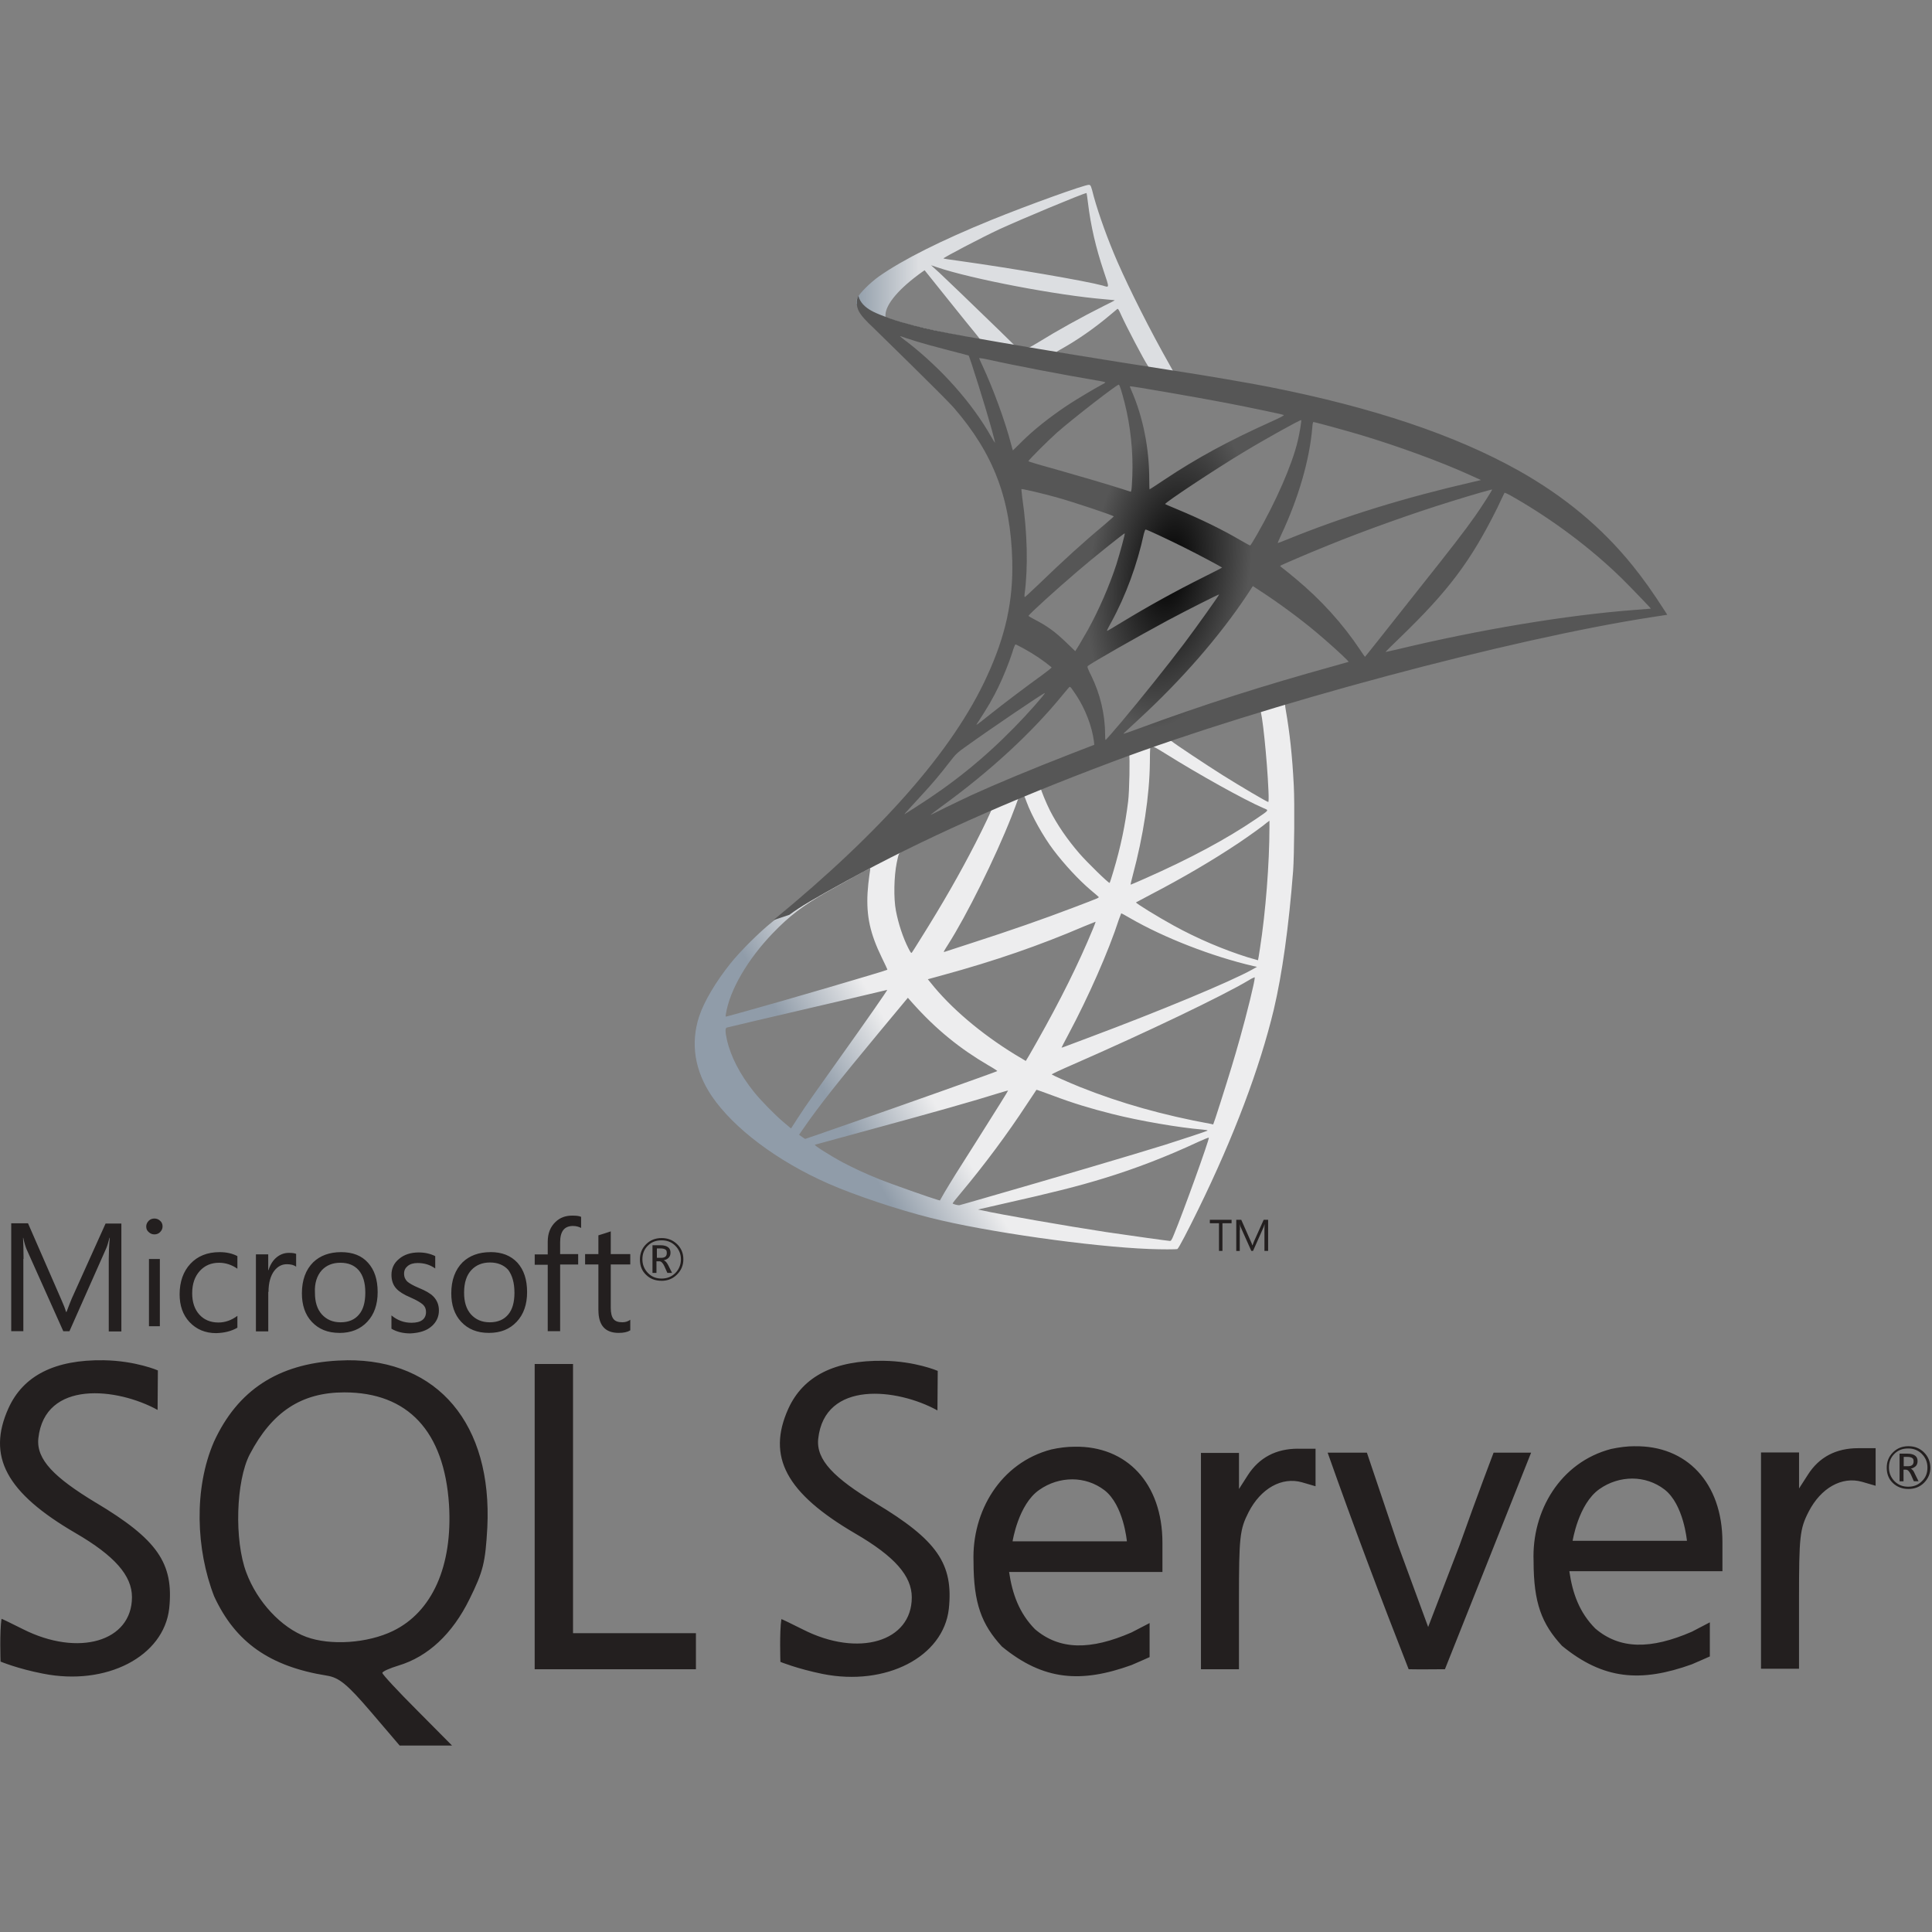<svg width="95" height="95" viewBox="0 0 95 95" fill="none" xmlns="http://www.w3.org/2000/svg">
<rect x="0" y="0" width="95" height="95" fill="#808080" stroke="none"/>
<g clip-path="url(#clip0_16488_540)">
<path d="M64.354 33.525L53.871 36.948L44.752 40.973L42.2 41.646C41.55 42.264 40.869 42.89 40.132 43.524C39.324 44.221 38.571 44.855 37.993 45.315C37.351 45.822 36.4 46.773 35.917 47.375C35.196 48.278 34.625 49.237 34.38 49.974C33.944 51.305 34.158 52.652 34.998 53.896C36.075 55.481 38.223 57.097 40.726 58.198C42.002 58.761 44.149 59.482 45.766 59.886C48.452 60.567 53.65 61.304 56.51 61.415C57.088 61.439 57.865 61.439 57.896 61.415C57.96 61.376 58.403 60.528 58.919 59.474C60.678 55.885 61.945 52.517 62.635 49.641C63.047 47.898 63.371 45.576 63.585 42.827C63.641 42.059 63.664 39.483 63.617 38.612C63.546 37.186 63.419 36.029 63.221 34.896C63.189 34.729 63.181 34.579 63.197 34.571C63.229 34.547 63.324 34.515 64.615 34.143L64.354 33.525V33.525H64.354V33.525ZM61.961 34.927C62.056 34.927 62.31 37.36 62.373 38.897C62.389 39.222 62.381 39.436 62.365 39.436C62.302 39.436 61.026 38.683 60.115 38.113C59.323 37.613 57.817 36.615 57.58 36.425C57.5 36.369 57.508 36.361 58.158 36.14C59.259 35.767 61.874 34.927 61.961 34.927ZM56.621 36.686C56.692 36.686 56.874 36.789 57.31 37.059C58.942 38.081 61.161 39.317 62.112 39.729C62.405 39.856 62.436 39.808 61.763 40.268C60.321 41.25 58.522 42.217 56.319 43.191C55.931 43.366 55.606 43.5 55.599 43.5C55.583 43.5 55.63 43.302 55.694 43.065C56.224 41.092 56.526 39.095 56.541 37.494C56.549 36.702 56.549 36.702 56.621 36.678C56.605 36.686 56.613 36.686 56.621 36.686ZM55.52 37.106C55.567 37.154 55.535 38.929 55.472 39.412C55.329 40.569 55.107 41.646 54.743 42.859C54.656 43.152 54.577 43.397 54.561 43.413C54.529 43.453 53.443 42.391 53.087 41.979C52.469 41.266 51.986 40.553 51.629 39.856C51.447 39.499 51.162 38.802 51.185 38.778C51.312 38.691 55.488 37.075 55.52 37.106ZM50.337 39.142C50.345 39.142 50.353 39.142 50.361 39.15C50.377 39.166 50.433 39.293 50.48 39.436C50.734 40.125 51.304 41.139 51.795 41.789C52.334 42.502 53.039 43.263 53.626 43.762C53.816 43.92 53.99 44.071 54.014 44.095C54.062 44.142 54.077 44.134 52.786 44.626C51.288 45.196 49.656 45.766 47.786 46.368C47.339 46.513 46.893 46.658 46.447 46.804C46.376 46.828 46.4 46.788 46.606 46.464C47.533 45.014 48.943 42.169 49.735 40.157C49.87 39.808 50.005 39.459 50.029 39.38C50.06 39.269 50.1 39.23 50.203 39.174C50.258 39.158 50.314 39.142 50.337 39.142ZM48.753 39.8C48.777 39.816 48.373 40.664 47.976 41.44C47.208 42.938 46.368 44.412 45.243 46.202C45.053 46.511 44.87 46.797 44.847 46.828C44.807 46.884 44.791 46.868 44.664 46.622C44.395 46.091 44.173 45.41 44.054 44.784C43.935 44.166 43.959 43.088 44.094 42.423C44.197 41.932 44.189 41.94 44.427 41.821C45.441 41.306 48.721 39.769 48.753 39.8ZM62.421 40.355V40.688C62.421 42.455 62.231 44.879 61.953 46.646C61.906 46.955 61.866 47.209 61.858 47.217C61.858 47.217 61.628 47.153 61.359 47.074C60.17 46.701 58.879 46.155 57.714 45.513C56.946 45.093 55.828 44.404 55.86 44.372C55.868 44.364 56.201 44.19 56.589 43.984C58.142 43.176 59.632 42.304 60.923 41.44C61.407 41.115 62.135 40.593 62.294 40.45L62.421 40.355ZM42.771 42.7C42.802 42.7 42.794 42.763 42.747 43.049C42.715 43.255 42.676 43.635 42.66 43.896C42.596 45.053 42.787 45.909 43.357 47.082C43.516 47.407 43.642 47.676 43.634 47.684C43.579 47.731 38.334 49.269 36.685 49.72C36.194 49.855 35.767 49.974 35.735 49.981C35.679 49.998 35.671 49.99 35.695 49.855C35.877 48.69 36.765 47.169 38.001 45.885C38.825 45.029 39.483 44.53 40.608 43.888C41.416 43.429 42.66 42.74 42.755 42.708C42.755 42.7 42.763 42.7 42.771 42.7ZM55.131 44.911C55.139 44.903 55.329 45.006 55.559 45.141C57.255 46.123 59.616 47.034 61.628 47.502L61.81 47.541L61.557 47.684C60.503 48.27 57.041 49.712 53.499 51.035C52.984 51.225 52.477 51.416 52.382 51.455C52.286 51.495 52.199 51.519 52.199 51.511C52.199 51.503 52.342 51.225 52.524 50.885C53.515 49.031 54.513 46.773 55.02 45.204C55.084 45.053 55.123 44.919 55.131 44.911ZM53.871 45.323C53.879 45.331 53.816 45.497 53.737 45.687C53.047 47.359 52.144 49.181 50.987 51.226C50.694 51.749 50.448 52.169 50.44 52.169C50.433 52.169 50.195 52.026 49.91 51.852C48.23 50.822 46.74 49.554 45.766 48.326L45.623 48.151L46.344 47.953C48.927 47.248 51.122 46.487 53.301 45.553C53.61 45.426 53.864 45.323 53.871 45.323ZM61.7 48.056C61.708 48.239 61.303 49.871 60.971 51.051C60.693 52.042 60.456 52.818 60.02 54.189C59.83 54.791 59.663 55.29 59.655 55.29C59.648 55.29 59.6 55.282 59.552 55.267C57.199 54.839 55.092 54.244 53.111 53.452C52.556 53.23 51.764 52.874 51.716 52.834C51.7 52.818 52.176 52.596 52.778 52.335C56.383 50.758 60.123 48.967 61.407 48.199C61.557 48.104 61.676 48.056 61.7 48.056ZM43.627 48.674C43.642 48.69 42.636 50.14 41.226 52.113C40.734 52.802 40.164 53.611 39.95 53.912C39.736 54.213 39.411 54.688 39.229 54.973L38.896 55.489L38.539 55.187C38.12 54.839 37.391 54.094 37.066 53.682C36.384 52.834 35.925 51.939 35.743 51.123C35.656 50.742 35.656 50.552 35.735 50.529C35.853 50.497 37.969 49.998 39.95 49.538C41.051 49.285 42.327 48.983 42.786 48.873C43.246 48.761 43.619 48.674 43.627 48.674ZM44.641 49.063L44.894 49.348C46.035 50.623 47.2 51.566 48.61 52.39C48.864 52.533 49.054 52.66 49.038 52.668C48.983 52.707 44.141 54.427 41.899 55.203C40.639 55.647 39.601 56.003 39.593 56.003C39.586 56.003 39.514 55.956 39.435 55.9L39.292 55.797L39.522 55.465C40.267 54.387 41.202 53.206 43.238 50.75L44.641 49.063ZM50.964 53.587C50.971 53.579 51.32 53.706 51.748 53.864C52.778 54.252 53.594 54.498 54.688 54.775C56.035 55.116 57.984 55.449 59.133 55.544C59.307 55.56 59.402 55.576 59.37 55.599C59.315 55.631 58.15 56.019 57.294 56.289C55.931 56.717 51.772 57.945 48.38 58.919C47.755 59.102 47.216 59.252 47.184 59.26C47.105 59.276 46.843 59.204 46.843 59.173C46.843 59.157 47.033 58.911 47.263 58.642C48.404 57.279 49.537 55.758 50.48 54.316C50.742 53.919 50.964 53.595 50.964 53.587ZM49.569 53.627C49.577 53.634 49.014 54.538 48.032 56.091C47.612 56.748 47.144 57.493 46.978 57.755C46.819 58.008 46.582 58.404 46.447 58.626L46.217 59.03L46.099 58.998C45.813 58.919 43.809 58.214 43.278 58C42.62 57.739 41.939 57.422 41.431 57.152C40.798 56.812 40.005 56.304 40.069 56.289C40.085 56.281 41.17 55.987 42.477 55.631C45.948 54.688 47.873 54.141 49.133 53.745C49.363 53.674 49.561 53.618 49.569 53.627ZM59.434 55.94H59.441C59.473 56.019 58.19 59.585 57.722 60.71C57.619 60.963 57.58 61.027 57.524 61.019C57.389 61.011 55.527 60.75 54.394 60.583C52.421 60.282 49.109 59.704 48.278 59.514L48.087 59.474L49.268 59.204C51.803 58.634 53.023 58.325 54.26 57.945C55.821 57.469 57.366 56.875 58.926 56.146C59.172 56.035 59.378 55.948 59.434 55.94Z" fill="url(#paint0_linear_16488_540)"/>
<path d="M53.546 9.089C53.372 9.065 50.559 10.08 48.745 10.816C46.296 11.815 44.395 12.766 43.222 13.59C42.786 13.899 42.24 14.445 42.153 14.659C42.121 14.739 42.105 14.834 42.105 14.929L43.167 15.935L45.694 16.743L51.708 17.821L58.586 19.001L58.657 18.407C58.633 18.407 58.617 18.399 58.594 18.399L57.69 18.256L57.508 17.932C56.573 16.284 55.543 14.239 54.941 12.861C54.474 11.791 54.03 10.555 53.784 9.668C53.649 9.129 53.634 9.097 53.547 9.089V9.089H53.546V9.089ZM53.419 9.493H53.428C53.435 9.501 53.467 9.723 53.499 9.984C53.633 11.094 53.879 12.163 54.267 13.32C54.56 14.192 54.56 14.144 54.22 14.041C53.412 13.819 49.791 13.194 47.168 12.829C46.748 12.774 46.392 12.718 46.392 12.71C46.36 12.679 48.285 11.672 49.133 11.276C50.218 10.777 53.198 9.533 53.419 9.493ZM45.781 13.043L46.09 13.146C47.77 13.716 51.993 14.525 54.323 14.715C54.584 14.739 54.806 14.762 54.814 14.762C54.822 14.77 54.6 14.889 54.315 15.024C53.19 15.586 51.954 16.276 51.098 16.807C50.844 16.965 50.615 17.092 50.583 17.092C50.551 17.092 50.385 17.06 50.211 17.036L49.894 16.989L49.101 16.212C47.707 14.857 46.613 13.812 46.194 13.415L45.781 13.043ZM45.465 13.289L46.582 14.683C47.192 15.452 47.81 16.204 47.945 16.371C48.079 16.537 48.19 16.672 48.182 16.68C48.151 16.703 46.566 16.395 45.726 16.204C44.862 16.006 44.506 15.911 43.975 15.745L43.539 15.602V15.491C43.547 14.96 44.221 14.168 45.361 13.36L45.465 13.289ZM54.957 15.19C54.988 15.19 55.028 15.261 55.123 15.475C55.392 16.07 56.232 17.67 56.438 17.979C56.502 18.082 56.613 18.09 55.495 17.908C52.809 17.472 51.946 17.329 51.946 17.314C51.946 17.306 52.025 17.25 52.128 17.195C52.96 16.735 53.8 16.149 54.545 15.523C54.727 15.372 54.893 15.23 54.925 15.206C54.933 15.19 54.949 15.182 54.957 15.19Z" fill="url(#paint1_linear_16488_540)"/>
<path d="M42.208 14.548C42.208 14.548 42.034 14.826 42.2 15.238C42.303 15.491 42.604 15.8 42.945 16.117C42.945 16.117 46.471 19.556 46.899 20.047C48.848 22.297 49.696 24.516 49.775 27.575C49.822 29.54 49.45 31.267 48.523 33.271C46.875 36.869 43.396 40.838 38.032 45.244L38.817 44.982C39.324 44.602 40.013 44.198 41.63 43.31C45.361 41.266 49.561 39.388 54.711 37.455C62.127 34.666 74.321 31.401 81.262 30.34L81.983 30.229L81.872 30.054C81.239 29.072 80.802 28.462 80.279 27.812C78.758 25.926 76.912 24.397 74.654 23.129C71.548 21.394 67.531 20.039 62.444 19.033C61.485 18.843 59.378 18.478 57.666 18.217C54.037 17.654 51.692 17.266 49.109 16.823C48.182 16.664 46.795 16.426 45.876 16.228C45.401 16.125 44.49 15.911 43.777 15.666C43.206 15.444 42.382 15.222 42.208 14.548ZM44.252 16.529C44.26 16.521 44.387 16.569 44.553 16.624C44.854 16.727 45.243 16.846 45.702 16.973C46.05 17.069 46.399 17.161 46.748 17.25C47.224 17.369 47.62 17.48 47.627 17.48C47.683 17.535 48.483 20.095 48.753 21.077C48.856 21.45 48.935 21.767 48.927 21.767C48.919 21.774 48.832 21.64 48.729 21.457C47.802 19.825 46.336 18.169 44.64 16.838C44.419 16.68 44.252 16.537 44.252 16.529ZM48.151 17.607C48.19 17.607 48.364 17.631 48.578 17.678C49.925 17.979 52.342 18.439 53.887 18.7C54.148 18.74 54.355 18.788 54.355 18.803C54.355 18.819 54.259 18.875 54.14 18.938C53.879 19.073 52.825 19.698 52.477 19.936C51.597 20.523 50.805 21.156 50.234 21.727C50.005 21.957 49.806 22.147 49.806 22.147C49.806 22.147 49.759 22.012 49.719 21.846C49.434 20.744 48.84 19.112 48.301 17.963C48.214 17.781 48.142 17.615 48.142 17.599C48.142 17.615 48.142 17.607 48.151 17.607ZM55.012 18.914C55.06 18.93 55.139 19.199 55.297 19.794C55.59 20.943 55.725 22.226 55.678 23.423C55.662 23.755 55.646 24.064 55.63 24.104L55.606 24.183L55.194 24.049C54.346 23.779 52.968 23.375 51.787 23.042C51.114 22.86 50.567 22.694 50.567 22.678C50.567 22.63 51.55 21.648 51.97 21.275C52.77 20.57 54.941 18.89 55.012 18.914ZM55.559 18.993C55.583 18.97 58.839 19.532 60.321 19.817C61.422 20.031 63.023 20.364 63.118 20.404C63.165 20.42 62.999 20.515 62.468 20.752C60.376 21.695 58.823 22.543 57.278 23.573C56.874 23.843 56.533 24.064 56.526 24.064C56.518 24.064 56.51 23.835 56.51 23.557C56.51 22.052 56.209 20.531 55.654 19.247C55.598 19.12 55.551 19.001 55.559 18.993ZM63.981 20.657C64.005 20.681 63.902 21.323 63.807 21.703C63.522 22.884 62.753 24.635 61.81 26.283C61.644 26.576 61.493 26.814 61.477 26.822C61.462 26.83 61.248 26.711 61.002 26.568C60.083 26.029 59.037 25.522 57.896 25.047C57.579 24.912 57.302 24.801 57.294 24.785C57.239 24.738 59.79 23.05 61.137 22.242C62.206 21.592 63.95 20.626 63.981 20.657ZM64.584 20.752C64.655 20.752 66.097 21.149 66.85 21.37C68.712 21.925 70.851 22.709 72.245 23.343L72.824 23.605L72.42 23.7C69.013 24.484 66.097 25.388 63.284 26.529C63.054 26.624 62.848 26.703 62.833 26.703C62.817 26.703 62.896 26.521 62.999 26.299C63.847 24.5 64.393 22.622 64.528 21.022C64.536 20.871 64.56 20.752 64.584 20.752ZM50.226 24.049C50.25 24.025 51.352 24.286 51.946 24.453C52.849 24.706 54.766 25.348 54.766 25.395C54.766 25.403 54.553 25.586 54.299 25.808C53.261 26.671 52.263 27.582 51.066 28.739C50.71 29.08 50.409 29.357 50.393 29.357C50.377 29.357 50.369 29.31 50.377 29.246C50.559 27.915 50.52 26.204 50.266 24.468C50.242 24.247 50.218 24.056 50.226 24.049ZM73.371 24.072C73.386 24.088 72.863 24.912 72.531 25.38C72.055 26.061 71.358 26.964 69.781 28.945C68.949 29.991 68.014 31.172 67.705 31.568C67.388 31.964 67.127 32.297 67.119 32.297C67.111 32.297 67.008 32.154 66.897 31.98C66.01 30.649 64.948 29.484 63.688 28.438C63.45 28.24 63.189 28.026 63.102 27.963C63.015 27.899 62.943 27.836 62.943 27.828C62.943 27.804 64.29 27.226 65.312 26.814C67.103 26.085 69.543 25.213 71.374 24.651C72.332 24.35 73.355 24.056 73.371 24.072ZM73.981 24.231C74.012 24.223 74.203 24.318 74.432 24.453C76.358 25.554 78.243 26.972 79.733 28.43C80.153 28.842 81.191 29.92 81.175 29.928C81.175 29.928 80.811 29.959 80.383 29.991C77.047 30.245 72.776 30.95 68.672 31.94C68.395 32.003 68.149 32.059 68.133 32.059C68.118 32.059 68.426 31.75 68.815 31.378C71.223 29.056 72.325 27.59 73.624 24.976C73.806 24.587 73.965 24.255 73.981 24.231C73.973 24.231 73.973 24.231 73.981 24.231ZM56.335 26.037C56.446 26.061 57.476 26.544 58.253 26.933C58.966 27.289 60.036 27.86 60.091 27.907C60.099 27.915 59.718 28.113 59.251 28.343C57.761 29.088 56.486 29.793 55.155 30.601C54.774 30.831 54.458 31.021 54.45 31.021C54.418 31.021 54.426 30.989 54.64 30.601C55.353 29.302 55.923 27.749 56.248 26.235C56.28 26.116 56.312 26.037 56.335 26.037ZM55.305 26.227C55.329 26.251 55.06 27.226 54.893 27.757C54.568 28.763 54.022 30.023 53.491 30.974C53.364 31.195 53.174 31.52 53.071 31.702L52.873 32.019L52.429 31.592C51.914 31.092 51.494 30.783 50.955 30.506C50.741 30.395 50.575 30.3 50.575 30.284C50.575 30.221 51.93 28.993 52.968 28.105C53.713 27.463 55.282 26.204 55.305 26.227ZM61.604 28.818L61.993 29.072C62.88 29.65 63.926 30.419 64.726 31.092C65.178 31.465 66.049 32.249 66.224 32.439L66.319 32.542L65.677 32.725C62.048 33.731 59.243 34.626 55.971 35.831C55.606 35.965 55.297 36.076 55.273 36.076C55.226 36.076 55.186 36.116 56.003 35.363C58.094 33.438 59.948 31.314 61.327 29.246L61.604 28.818ZM59.948 29.23C59.964 29.246 58.879 30.775 58.229 31.639C57.453 32.669 56.074 34.396 55.123 35.521C54.727 35.989 54.386 36.377 54.37 36.385C54.346 36.393 54.339 36.274 54.339 36.092C54.339 35.133 54.093 34.111 53.665 33.24C53.483 32.875 53.451 32.788 53.491 32.748C53.641 32.614 55.947 31.298 57.405 30.514C58.387 29.991 59.924 29.215 59.948 29.23ZM49.933 31.687C49.957 31.687 50.139 31.782 50.345 31.893C50.852 32.17 51.304 32.479 51.708 32.812C51.724 32.828 51.518 32.994 51.248 33.192C50.496 33.731 49.355 34.594 48.689 35.125C47.992 35.68 47.968 35.696 48.047 35.577C48.571 34.777 48.832 34.325 49.109 33.747C49.355 33.232 49.6 32.622 49.775 32.091C49.838 31.861 49.917 31.687 49.933 31.687ZM52.603 33.778C52.643 33.771 52.691 33.842 52.904 34.159C53.356 34.832 53.705 35.736 53.792 36.465L53.808 36.623L52.722 37.043C50.781 37.796 48.99 38.541 47.778 39.095C47.437 39.254 46.843 39.539 46.455 39.729C46.067 39.927 45.75 40.078 45.75 40.07C45.75 40.062 45.995 39.88 46.296 39.658C48.666 37.938 50.718 36.052 52.255 34.167C52.421 33.969 52.572 33.786 52.587 33.778L52.603 33.778ZM51.375 34.08C51.407 34.111 50.504 35.133 49.886 35.759C48.357 37.32 46.843 38.541 44.965 39.729C44.728 39.88 44.514 40.014 44.49 40.03C44.434 40.062 44.506 39.982 45.33 39.087C45.853 38.525 46.249 38.049 46.7 37.463C47.002 37.075 47.057 37.019 47.493 36.71C48.658 35.87 51.344 34.048 51.375 34.08Z" fill="url(#paint2_radial_16488_540)"/>
<path d="M17.065 66.888C16.919 66.888 16.772 66.902 16.627 66.902C13.675 67.059 11.684 68.358 10.52 70.895C9.524 73.19 9.633 76.19 10.531 78.498C11.575 80.754 13.263 81.945 16.08 82.395C16.676 82.492 17.076 82.819 18.23 84.167L19.651 85.831H22.227L20.514 84.105C19.567 83.158 18.801 82.333 18.801 82.261C18.801 82.189 19.163 82.03 19.602 81.896C21.047 81.459 22.247 80.342 23.087 78.631C23.767 77.256 23.864 76.831 23.962 75.122C24.216 70.032 21.533 66.85 17.064 66.886L17.065 66.888ZM19.323 80.197C18.07 80.804 16.25 80.926 15.062 80.49C13.834 80.039 12.645 78.763 12.11 77.319C11.515 75.74 11.6 72.827 12.28 71.515C13.373 69.426 14.819 68.466 16.931 68.466C20.064 68.466 21.846 70.385 22.079 73.991C22.263 77.002 21.255 79.26 19.325 80.196L19.323 80.197ZM63.825 71.235C62.744 71.235 61.917 71.673 61.36 72.534L60.923 73.217V71.443H59.053V82.081H60.922V78.681C60.922 75.571 60.961 75.208 61.395 74.357C61.994 73.19 63.024 72.608 64.02 72.887L64.688 73.082V71.238H63.825V71.235ZM52.838 71.138C52.472 71.138 52.083 71.186 51.696 71.272C49.194 71.926 47.783 74.321 47.87 76.786C47.87 78.85 48.271 79.881 49.266 80.963C51.306 82.637 53.151 82.771 55.641 81.873C56.066 81.692 56.528 81.483 56.528 81.483V79.809L55.641 80.269C53.626 81.146 52.108 81.146 50.893 80.112C50.117 79.323 49.776 78.376 49.619 77.296H57.159V75.861C57.159 72.937 55.399 71.09 52.837 71.138H52.838ZM49.788 75.803C49.788 75.803 50.067 73.978 51.1 73.263C51.597 72.912 52.168 72.742 52.727 72.742C53.287 72.742 53.845 72.923 54.306 73.275C55.253 74.004 55.411 75.789 55.411 75.789H49.789V75.803H49.788ZM4.703 73.884C2.676 72.656 1.776 71.77 1.886 70.725C2.201 67.836 5.771 68.236 7.749 69.329L7.763 67.385C7.763 67.385 6.67 66.912 5.103 66.886C2.699 66.85 1.145 67.638 0.417 69.243C-0.652 71.61 0.295 73.395 3.718 75.386C5.639 76.504 6.489 77.475 6.489 78.533C6.489 80.72 3.853 81.483 1.133 80.111C0.573 79.832 0.1 79.6 0.075 79.6C-0.023 80.22 0.028 81.703 0.028 81.703C0.028 81.703 0.863 82.054 2.116 82.296C5.224 82.915 8.052 81.457 8.32 79.09C8.552 76.868 7.749 75.702 4.703 73.882L4.703 73.884ZM80.376 71.113C80.011 71.113 79.624 71.163 79.221 71.248C76.721 71.902 75.313 74.297 75.409 76.762C75.409 78.823 75.809 79.845 76.804 80.926C78.845 82.601 80.69 82.736 83.192 81.837C83.615 81.656 84.076 81.45 84.076 81.45V79.773L83.191 80.235C81.171 81.11 79.654 81.11 78.442 80.076C77.662 79.288 77.324 78.353 77.167 77.259H84.695V75.825C84.695 72.915 82.934 71.067 80.372 71.116L80.376 71.113ZM77.327 75.778C77.327 75.778 77.608 73.956 78.64 73.226C79.136 72.874 79.706 72.704 80.265 72.704C80.822 72.704 81.383 72.885 81.844 73.239C82.791 73.967 82.95 75.765 82.95 75.765H77.328L77.327 75.778ZM43.049 73.907C41.021 72.682 40.124 71.793 40.233 70.749C40.548 67.858 44.118 68.259 46.096 69.353L46.11 67.409C46.11 67.409 45.016 66.935 43.45 66.913C41.046 66.877 39.492 67.665 38.763 69.269C37.695 71.636 38.654 73.421 42.066 75.413C43.985 76.53 44.834 77.488 44.834 78.546C44.834 80.732 42.199 81.508 39.48 80.124C38.923 79.845 38.449 79.615 38.422 79.615C38.324 80.235 38.374 81.718 38.374 81.718C38.374 81.718 39.2 82.056 40.449 82.311C43.56 82.932 46.389 81.475 46.656 79.108C46.887 76.897 46.085 75.731 43.049 73.91V73.907H43.049ZM91.365 71.21C90.284 71.21 89.447 71.649 88.9 72.511L88.463 73.19V71.419H86.592V82.055H88.461V78.655C88.461 75.546 88.499 75.182 88.935 74.332C89.534 73.167 90.564 72.583 91.559 72.863L92.228 73.058V71.21L91.365 71.21ZM28.177 73.846V67.07H26.291V82.079H34.22V80.306H28.177V73.846H28.177ZM71.779 75.959L70.225 80.002L68.731 75.936L67.213 71.43H65.283C66.534 74.975 67.894 78.582 69.266 82.079C69.86 82.093 70.456 82.079 71.05 82.079L73.149 76.809L75.287 71.431H73.442C73.442 71.431 72.627 73.568 71.778 75.96L71.779 75.959ZM32.521 62.98C32.825 62.98 33.078 62.883 33.287 62.674C33.493 62.468 33.602 62.226 33.602 61.922C33.602 61.618 33.493 61.365 33.287 61.17C33.078 60.975 32.837 60.878 32.535 60.878C32.229 60.878 31.976 60.975 31.769 61.181C31.561 61.387 31.466 61.641 31.466 61.933C31.466 62.24 31.563 62.493 31.769 62.685C31.964 62.88 32.218 62.978 32.521 62.978V62.98ZM31.853 61.254C32.034 61.073 32.254 60.989 32.535 60.989C32.8 60.989 33.02 61.073 33.204 61.254C33.385 61.435 33.482 61.655 33.482 61.922C33.482 62.189 33.385 62.421 33.204 62.602C33.02 62.782 32.8 62.869 32.535 62.869C32.267 62.869 32.048 62.785 31.867 62.602C31.686 62.421 31.588 62.189 31.588 61.922C31.588 61.655 31.672 61.435 31.853 61.254ZM32.303 62.02H32.425C32.512 62.02 32.597 62.103 32.669 62.262L32.815 62.59H33.045L32.864 62.225C32.79 62.079 32.718 61.995 32.633 61.971C32.74 61.946 32.825 61.909 32.886 61.837C32.947 61.774 32.97 61.689 32.97 61.593C32.97 61.482 32.935 61.398 32.861 61.337C32.778 61.267 32.644 61.23 32.471 61.23H32.084V62.59H32.279V62.02L32.303 62.02ZM32.303 61.387H32.473C32.595 61.387 32.682 61.412 32.729 61.449C32.775 61.485 32.787 61.532 32.787 61.618C32.787 61.776 32.69 61.85 32.509 61.85H32.3V61.387H32.303ZM1.158 61.898C1.158 61.425 1.144 61.073 1.133 60.865H1.144C1.193 61.11 1.253 61.293 1.301 61.414L3.112 65.458H3.415L5.225 61.378C5.274 61.266 5.323 61.099 5.383 60.867H5.397C5.36 61.27 5.348 61.621 5.348 61.901V65.47H5.968V60.165H5.191L3.527 63.855C3.465 64.001 3.38 64.22 3.272 64.509H3.247C3.21 64.366 3.125 64.147 3.004 63.88L1.378 60.152H0.552V65.457H1.148V61.901L1.158 61.898ZM7.325 61.908H7.86V65.213H7.325V61.908ZM7.593 60.697C7.704 60.697 7.799 60.659 7.871 60.585C7.945 60.513 7.994 60.418 7.994 60.307C7.994 60.198 7.958 60.101 7.873 60.028C7.797 59.955 7.701 59.917 7.591 59.917C7.483 59.917 7.385 59.955 7.313 60.028C7.239 60.101 7.19 60.198 7.19 60.307C7.19 60.428 7.228 60.513 7.313 60.585C7.397 60.659 7.483 60.697 7.591 60.697H7.593ZM11.673 65.285V64.703C11.38 64.922 11.066 65.03 10.74 65.03C10.35 65.03 10.034 64.897 9.803 64.641C9.573 64.387 9.45 64.035 9.45 63.596C9.45 63.136 9.573 62.772 9.826 62.493C10.07 62.226 10.386 62.092 10.773 62.092C11.089 62.092 11.393 62.19 11.673 62.385V61.765C11.418 61.631 11.127 61.57 10.798 61.57C10.191 61.57 9.718 61.765 9.364 62.141C9.013 62.517 8.832 63.028 8.832 63.645C8.832 64.194 8.989 64.654 9.317 65.007C9.658 65.369 10.094 65.553 10.629 65.553C11.042 65.541 11.38 65.455 11.673 65.285ZM13.203 63.523C13.203 63.088 13.301 62.735 13.482 62.493C13.652 62.274 13.858 62.164 14.101 62.164C14.307 62.164 14.454 62.202 14.561 62.287V61.655C14.477 61.618 14.356 61.606 14.199 61.606C13.98 61.606 13.785 61.68 13.614 61.815C13.433 61.958 13.288 62.177 13.203 62.455H13.189V61.68H12.584V65.467H13.191V63.523H13.203ZM16.689 65.543C17.26 65.543 17.719 65.359 18.06 64.994C18.4 64.632 18.57 64.144 18.57 63.537C18.57 62.918 18.414 62.444 18.096 62.092C17.782 61.74 17.344 61.57 16.773 61.57C16.202 61.57 15.743 61.74 15.402 62.068C15.037 62.43 14.845 62.941 14.845 63.597C14.845 64.168 15.001 64.642 15.329 64.994C15.669 65.359 16.119 65.541 16.689 65.541V65.543ZM15.825 62.457C16.056 62.213 16.36 62.092 16.736 62.092C17.126 62.092 17.418 62.213 17.636 62.457C17.854 62.712 17.963 63.075 17.963 63.561C17.963 64.023 17.865 64.387 17.659 64.63C17.453 64.885 17.15 65.02 16.748 65.02C16.359 65.02 16.056 64.885 15.825 64.63C15.595 64.374 15.486 64.023 15.486 63.561C15.462 63.102 15.583 62.726 15.825 62.457ZM21.228 65.213C21.459 65.007 21.582 64.753 21.582 64.436C21.582 64.157 21.484 63.926 21.303 63.743C21.156 63.597 20.927 63.465 20.598 63.331C20.305 63.209 20.124 63.1 20.026 63.015C19.929 62.918 19.869 62.797 19.869 62.625C19.869 62.468 19.93 62.347 20.05 62.249C20.173 62.152 20.329 62.105 20.538 62.105C20.865 62.105 21.145 62.191 21.401 62.373V61.766C21.156 61.644 20.89 61.585 20.586 61.585C20.196 61.585 19.868 61.693 19.625 61.9C19.37 62.106 19.249 62.373 19.249 62.688C19.249 62.967 19.333 63.198 19.492 63.367C19.625 63.512 19.854 63.66 20.171 63.792C20.475 63.926 20.681 64.047 20.791 64.144C20.899 64.242 20.948 64.363 20.948 64.507C20.948 64.86 20.706 65.043 20.232 65.043C19.868 65.043 19.541 64.923 19.248 64.681V65.335C19.512 65.494 19.83 65.566 20.181 65.566C20.631 65.543 20.983 65.433 21.225 65.214L21.228 65.213ZM24.119 61.57C23.548 61.57 23.089 61.74 22.747 62.068C22.385 62.431 22.19 62.941 22.19 63.597C22.19 64.168 22.348 64.642 22.675 64.994C23.016 65.359 23.465 65.541 24.035 65.541C24.62 65.541 25.066 65.358 25.407 64.993C25.748 64.631 25.918 64.143 25.918 63.536C25.918 62.916 25.759 62.443 25.445 62.091C25.116 61.738 24.679 61.568 24.122 61.568L24.119 61.57ZM25.297 63.561C25.297 64.023 25.2 64.387 24.994 64.631C24.787 64.885 24.484 65.02 24.083 65.02C23.693 65.02 23.391 64.885 23.159 64.631C22.93 64.374 22.82 64.023 22.82 63.561C22.82 63.074 22.941 62.698 23.185 62.444C23.414 62.202 23.718 62.079 24.095 62.079C24.471 62.079 24.773 62.202 24.992 62.444C25.187 62.712 25.296 63.075 25.296 63.561H25.297ZM26.938 65.456H27.543V62.177H28.43V61.667H27.543V61.082C27.543 60.551 27.749 60.283 28.175 60.283C28.319 60.283 28.465 60.319 28.574 60.381V59.834C28.465 59.785 28.319 59.774 28.136 59.774C27.809 59.774 27.542 59.871 27.323 60.077C27.068 60.319 26.933 60.634 26.933 61.06V61.681H26.293V62.191H26.933V65.458L26.938 65.456ZM29.426 64.423C29.426 65.164 29.753 65.541 30.422 65.541C30.664 65.541 30.846 65.502 30.992 65.416V64.895C30.881 64.979 30.749 65.018 30.603 65.018C30.397 65.018 30.252 64.969 30.167 64.859C30.08 64.75 30.032 64.567 30.032 64.313V62.176H30.992V61.666H30.032V60.549C29.823 60.622 29.618 60.683 29.424 60.744V61.666H28.77V62.175H29.424V64.422L29.426 64.423ZM94.595 71.405C94.389 71.21 94.145 71.113 93.843 71.113C93.537 71.113 93.283 71.21 93.077 71.419C92.871 71.624 92.774 71.878 92.774 72.171C92.774 72.475 92.871 72.728 93.076 72.923C93.282 73.118 93.535 73.215 93.842 73.215C94.144 73.215 94.399 73.118 94.608 72.912C94.812 72.703 94.921 72.462 94.921 72.16C94.91 71.853 94.8 71.6 94.594 71.405L94.595 71.405ZM94.498 72.839C94.317 73.02 94.097 73.104 93.829 73.104C93.565 73.104 93.345 73.02 93.161 72.839C92.98 72.656 92.882 72.426 92.882 72.157C92.882 71.892 92.966 71.672 93.15 71.489C93.331 71.308 93.549 71.224 93.829 71.224C94.094 71.224 94.314 71.308 94.498 71.489C94.679 71.672 94.776 71.892 94.776 72.157C94.776 72.438 94.693 72.656 94.498 72.839ZM93.952 72.22C94.06 72.195 94.147 72.146 94.207 72.086C94.268 72.023 94.29 71.938 94.29 71.841C94.29 71.732 94.255 71.646 94.182 71.586C94.098 71.516 93.963 71.479 93.792 71.479H93.405V72.838H93.6V72.267H93.721C93.805 72.267 93.888 72.35 93.963 72.509L94.108 72.837H94.339L94.158 72.472C94.096 72.313 94.023 72.24 93.95 72.217L93.952 72.22ZM93.818 72.097H93.609V71.638H93.781C93.902 71.638 93.987 71.66 94.035 71.698C94.084 71.734 94.095 71.781 94.095 71.868C94.095 72.025 93.998 72.097 93.817 72.097L93.818 72.097ZM59.94 61.51H60.11V60.15H60.559V59.98H59.49V60.15H59.94V61.51H59.94ZM60.97 60.488C60.97 60.355 60.97 60.247 60.961 60.186C60.972 60.258 60.997 60.307 61.008 60.343L61.53 61.51H61.614L62.137 60.332C62.151 60.296 62.163 60.248 62.186 60.186C62.175 60.307 62.175 60.404 62.175 60.478V61.509H62.356V59.98H62.137L61.664 61.035C61.653 61.073 61.615 61.146 61.592 61.23H61.578C61.568 61.181 61.543 61.133 61.508 61.049L61.035 59.98H60.789V61.511H60.961V60.489L60.97 60.488Z" fill="#231F1F"/>
</g>
<defs>
<linearGradient id="paint0_linear_16488_540" x1="42.046" y1="56.255" x2="45.837" y2="54.015" gradientUnits="userSpaceOnUse">
<stop stop-color="#909CA9"/>
<stop offset="1" stop-color="#EDEDEE"/>
</linearGradient>
<linearGradient id="paint1_linear_16488_540" x1="42.133" y1="14.03" x2="45.183" y2="14.03" gradientUnits="userSpaceOnUse">
<stop stop-color="#939FAB"/>
<stop offset="1" stop-color="#DCDEE1"/>
</linearGradient>
<radialGradient id="paint2_radial_16488_540" cx="0" cy="0" r="1" gradientTransform="matrix(-3.889 -0.584 -1.181 7.777 57.523 28.018)" gradientUnits="userSpaceOnUse">
<stop/>
<stop offset="1" stop-color="#565656"/>
</radialGradient>
<clipPath id="clip0_16488_540">
<rect width="94.921" height="94.921" fill="white"/>
</clipPath>
</defs>
</svg>
